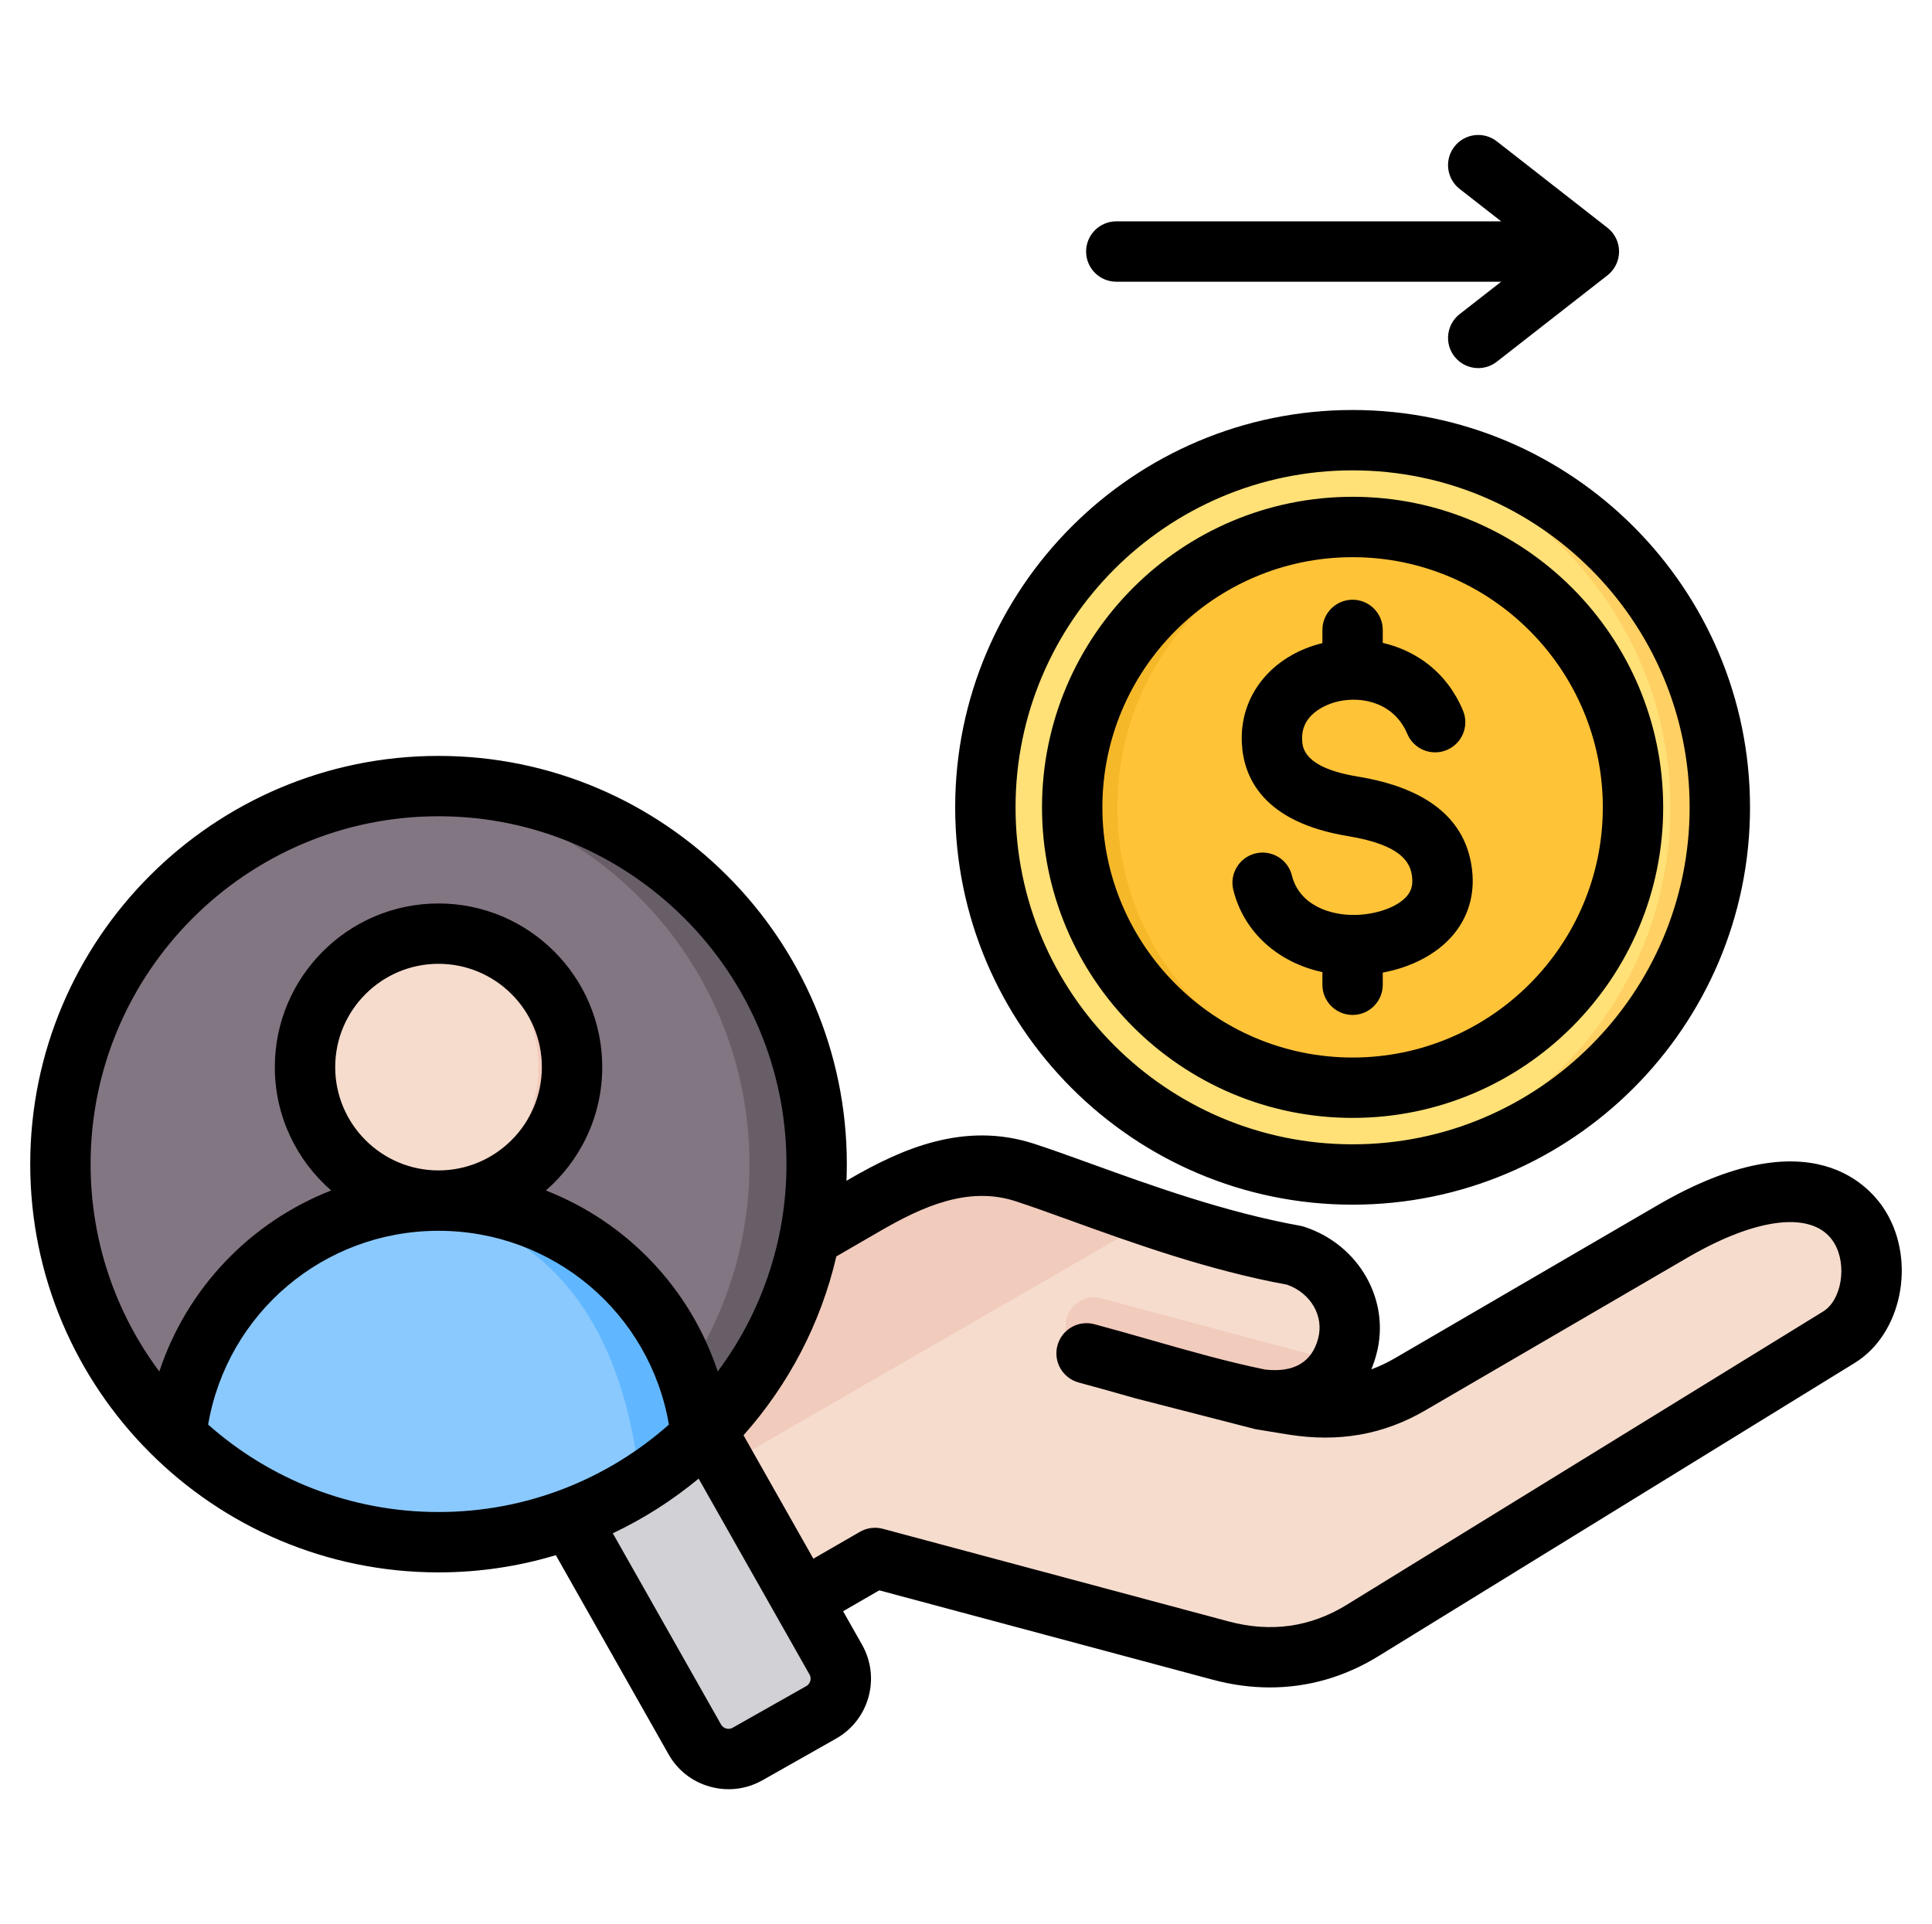 <svg width="512" height="510" viewBox="0 0 512 510" fill="none" xmlns="http://www.w3.org/2000/svg">
<g clip-path="url(#clip0_432_713)">
<path fill-rule="evenodd" clip-rule="evenodd" d="M156.861 361.281L229.256 319.338C242.842 311.466 256.658 305.885 271.592 310.729C288.242 316.128 315.431 327.723 343.158 332.724C353.45 336.061 359.866 346.366 357.066 356.815C354.266 367.266 345.435 372.654 332.975 370.727L342.667 372.278C353.774 374.054 363.974 372.534 373.695 366.873L443.299 326.332C497.404 294.821 505.351 343.299 487.361 354.374L361.048 432.153C349.431 439.305 336.719 440.974 323.54 437.442L231.921 412.893L197.991 432.482C191.467 436.248 183.074 434 179.308 427.476L151.871 379.953C148.109 373.436 150.349 365.054 156.861 361.281Z" fill="#F6DCCD"/>
<path fill-rule="evenodd" clip-rule="evenodd" d="M355.414 361.15C351.545 368.711 343.573 372.366 332.974 370.727C317.966 366.758 302.976 362.69 287.981 358.672C283.965 357.596 281.581 353.467 282.657 349.451C283.733 345.435 287.862 343.051 291.878 344.127L355.414 361.15Z" fill="#F1CBBC"/>
<path fill-rule="evenodd" clip-rule="evenodd" d="M156.86 361.281L229.255 319.338C242.841 311.466 256.657 305.885 271.591 310.729C280.499 313.618 292.424 318.279 305.834 322.756L165.595 403.723L151.872 379.953C148.109 373.437 150.349 365.054 156.86 361.281Z" fill="#F1CBBC"/>
<path fill-rule="evenodd" clip-rule="evenodd" d="M164.079 338.437L221.494 439.884C224.27 444.789 222.528 451.074 217.623 453.85L198.094 464.903C193.189 467.679 186.904 465.937 184.128 461.032L126.713 359.584C123.937 354.679 125.679 348.394 130.584 345.618L150.113 334.566C155.018 331.789 161.303 333.531 164.079 338.437Z" fill="#D1D1D6"/>
<path fill-rule="evenodd" clip-rule="evenodd" d="M194.276 408.137L204.438 426.093L214.487 443.849C217.258 448.744 215.528 455.013 210.646 457.798L217.622 453.85C222.527 451.074 224.269 444.789 221.493 439.884L211.41 422.068L191.164 386.294L170.895 350.48L164.079 338.436C161.674 334.187 156.636 332.312 152.143 333.691L163.944 354.543L184.191 390.317L194.274 408.133L194.276 408.137Z" fill="#B1B1B5"/>
<path d="M358.451 311.302C412.197 311.302 455.766 267.732 455.766 213.987C455.766 160.241 412.197 116.672 358.451 116.672C304.705 116.672 261.136 160.241 261.136 213.987C261.136 267.732 304.705 311.302 358.451 311.302Z" fill="#FFE177"/>
<path fill-rule="evenodd" clip-rule="evenodd" d="M358.45 116.672C412.195 116.672 455.765 160.242 455.765 213.987C455.765 267.732 412.195 311.302 358.45 311.302C356.246 311.302 354.061 311.222 351.893 311.077C402.58 307.704 442.652 265.528 442.652 213.987C442.652 162.445 402.581 120.27 351.893 116.897C354.061 116.752 356.246 116.672 358.45 116.672Z" fill="#FFD064"/>
<path d="M375.506 286.147C415.438 276.708 440.157 236.684 430.718 196.752C421.279 156.82 381.255 132.1 341.323 141.54C301.391 150.979 276.671 191.002 286.111 230.934C295.55 270.867 335.573 295.586 375.506 286.147Z" fill="#FFC338"/>
<path fill-rule="evenodd" clip-rule="evenodd" d="M358.45 139.678C317.41 139.678 284.14 172.948 284.14 213.988C284.14 255.028 317.409 288.298 358.45 288.298C360.468 288.298 362.466 288.215 364.443 288.057C326.206 285.005 296.126 253.011 296.126 213.989C296.126 174.967 326.205 142.973 364.443 139.92C362.466 139.761 360.468 139.678 358.45 139.678Z" fill="#F5B829"/>
<path d="M116.217 408.764C171.561 408.764 216.427 363.898 216.427 308.554C216.427 253.209 171.561 208.344 116.217 208.344C60.873 208.344 16.007 253.209 16.007 308.554C16.007 363.898 60.873 408.764 116.217 408.764Z" fill="#837683"/>
<path fill-rule="evenodd" clip-rule="evenodd" d="M198.611 308.555C198.611 329.054 192.456 348.115 181.893 363.992C177.817 370.119 173.084 375.772 167.795 380.85C151.795 396.212 130.706 406.314 107.308 408.374C110.243 408.632 113.214 408.765 116.217 408.765C121.086 408.765 125.874 408.418 130.558 407.747C131.163 407.66 131.765 407.568 132.366 407.471C180.033 399.749 216.427 358.402 216.427 308.556C216.427 253.211 171.562 208.346 116.217 208.346C113.215 208.346 110.244 208.478 107.309 208.737C158.481 213.243 198.611 256.212 198.611 308.555Z" fill="#685E68"/>
<path fill-rule="evenodd" clip-rule="evenodd" d="M116.217 318.217C80.119 318.217 50.4 345.569 46.636 380.668C64.66 398.063 89.189 408.763 116.217 408.763C121.086 408.763 125.874 408.415 130.558 407.745C151.871 404.69 171.017 394.927 185.793 380.666C182.036 345.559 152.321 318.217 116.217 318.217Z" fill="#8AC9FE"/>
<path fill-rule="evenodd" clip-rule="evenodd" d="M107.311 318.778C148.967 324.071 165.753 355.591 169.613 393.363C175.439 389.686 180.86 385.426 185.794 380.665C182.037 345.559 152.322 318.217 116.218 318.217C113.2 318.217 110.228 318.408 107.311 318.778Z" fill="#60B7FF"/>
<path d="M141.19 307.833C155.006 294.018 155.006 271.619 141.19 257.803C127.375 243.988 104.976 243.988 91.16 257.803C77.345 271.619 77.345 294.018 91.16 307.833C104.976 321.649 127.375 321.649 141.19 307.833Z" fill="#F6DCCD"/>
<path fill-rule="evenodd" clip-rule="evenodd" d="M142.691 282.835C142.691 300.867 129.202 315.748 111.764 317.939C113.223 318.122 114.709 318.216 116.218 318.216C135.759 318.216 151.599 302.375 151.599 282.835C151.599 263.294 135.758 247.453 116.218 247.453C114.709 247.453 113.223 247.547 111.764 247.731C129.202 249.921 142.691 264.803 142.691 282.835Z" fill="#F1CBBC"/>
<path fill-rule="evenodd" clip-rule="evenodd" d="M287.83 66.669C287.83 62.249 291.412 58.667 295.832 58.667H397.83L386.821 50.077C383.343 47.357 382.721 42.33 385.442 38.846C388.162 35.368 393.194 34.746 396.673 37.467L425.992 60.366C427.931 61.877 429.07 64.207 429.07 66.669C429.07 69.126 427.931 71.461 425.992 72.976L396.672 95.87C395.208 97.009 393.481 97.565 391.748 97.565C389.371 97.565 387.022 96.506 385.441 94.487C382.72 91.009 383.342 85.977 386.82 83.257L397.829 74.667H295.832C291.412 74.666 287.83 71.089 287.83 66.669ZM332.719 378.805L341.38 380.217C354.762 382.359 366.642 380.269 377.703 373.825L447.299 333.275C466.079 322.336 480.953 320.877 486.084 329.467C489.567 335.257 488.061 344.576 483.166 347.598L356.833 425.389C347.259 431.277 336.749 432.746 325.589 429.757L233.96 405.206C231.912 404.655 229.729 404.947 227.888 406.006L215.551 413.127L197.039 380.414C208.872 367.127 217.481 350.916 221.642 333.006L233.23 326.294C244.47 319.784 256.6 314.315 269.101 318.367C273.3 319.737 278.157 321.488 283.791 323.526C300.001 329.386 320.152 336.668 341.121 340.513C347.4 342.777 350.911 348.825 349.32 354.775C347.621 361.106 342.89 363.854 335.251 362.998C325.108 360.908 315.44 358.145 305.212 355.227C300.307 353.824 295.238 352.374 290.018 350.976C285.749 349.837 281.371 352.365 280.228 356.634C279.079 360.908 281.621 365.285 285.881 366.438C290.969 367.794 295.982 369.224 300.821 370.604L332.719 378.805ZM214.741 445.525C214.83 445.186 214.929 444.518 214.539 443.816L185.149 391.899C178.239 397.627 170.6 402.504 162.401 406.396L191.09 457.089C191.481 457.785 192.111 458.044 192.45 458.139C192.789 458.238 193.462 458.327 194.159 457.937L213.693 446.885C214.379 446.5 214.643 445.869 214.741 445.525ZM55.159 377.586C60.219 348.036 85.801 326.22 116.207 326.22C146.628 326.22 172.21 348.036 177.27 377.586C160.998 391.999 139.61 400.758 116.207 400.758C92.819 400.758 71.431 391.999 55.159 377.586ZM88.832 282.837C88.832 267.737 101.122 255.457 116.207 255.457C131.311 255.457 143.601 267.737 143.601 282.837C143.601 297.937 131.311 310.217 116.207 310.217C101.122 310.217 88.832 297.936 88.832 282.837ZM116.207 216.348C65.368 216.348 24.009 257.707 24.009 308.546C24.009 329.129 30.777 348.159 42.22 363.518C49.549 341.377 66.39 323.877 87.769 315.536C78.628 307.586 72.829 295.88 72.829 282.837C72.829 258.917 92.292 239.459 116.208 239.459C140.128 239.459 159.601 258.917 159.601 282.837C159.601 295.88 153.802 307.586 144.662 315.536C166.041 323.877 182.882 341.377 190.201 363.518C201.639 348.159 208.422 329.13 208.422 308.546C208.42 257.707 167.061 216.348 116.207 216.348ZM499.828 321.245C495.968 314.796 480.2 295.616 439.26 319.447L369.65 359.997C367.598 361.188 365.532 362.167 363.413 362.939C363.94 361.668 364.401 360.327 364.769 358.919C368.581 344.7 360.161 329.868 345.602 325.147C345.258 325.039 344.91 324.949 344.552 324.888C324.698 321.306 305.029 314.198 289.227 308.475C283.701 306.475 278.491 304.597 274.029 303.147C255.531 297.146 238.972 304.479 225.209 312.448L224.329 312.957C224.381 311.498 224.418 310.029 224.418 308.547C224.418 248.888 175.881 200.35 116.207 200.35C56.547 200.35 8.01 248.887 8.01 308.547C8.01 368.221 56.547 416.758 116.207 416.758C127.019 416.758 137.449 415.158 147.301 412.197L177.171 464.966C179.558 469.211 183.469 472.257 188.181 473.556C189.809 474.008 191.461 474.229 193.1 474.229C196.202 474.229 199.271 473.429 202.043 471.866L221.572 460.81C230.331 455.858 233.419 444.698 228.458 435.939L223.431 427.057L233.019 421.517L321.452 445.221C326.531 446.581 331.581 447.25 336.552 447.25C346.62 447.25 356.33 444.478 365.222 439.008L491.545 361.227C503.876 353.638 507.829 334.589 499.828 321.245ZM372.789 237.566C374.041 236.126 374.479 234.516 374.21 232.346C373.758 228.567 371.41 223.949 357.218 221.61C334.79 217.929 329.537 206.139 329.099 196.899C328.478 184.299 337.039 173.751 350.449 170.456V166.959C350.449 162.549 354.031 158.957 358.451 158.957C362.871 158.957 366.448 162.548 366.448 166.959V170.39C375.137 172.419 383.369 177.996 387.7 188.318C389.408 192.385 387.502 197.077 383.421 198.786C379.35 200.495 374.657 198.579 372.948 194.507C369.569 186.468 361.298 184.397 354.577 185.917C352.929 186.298 344.711 188.548 345.078 196.117C345.181 198.127 345.426 203.455 359.806 205.827C378.299 208.858 388.49 217.128 390.099 230.416C390.909 237.076 389.106 243.167 384.889 248.039C380.667 252.92 374.049 256.365 366.447 257.787V261.006C366.447 265.426 362.87 269.008 358.45 269.008C354.031 269.008 350.448 265.426 350.448 261.006V257.659C338.648 255.108 329.629 247.059 326.848 235.904C325.779 231.616 328.387 227.276 332.67 226.208C336.958 225.149 341.298 227.747 342.366 232.04C344.357 240.009 352.688 242.677 359.226 242.499C364.91 242.367 370.36 240.386 372.789 237.566ZM358.452 147.679C395.011 147.679 424.763 177.417 424.763 213.985C424.763 250.548 395.011 280.295 358.452 280.295C321.88 280.295 292.142 250.547 292.142 213.985C292.141 177.417 321.879 147.679 358.452 147.679ZM358.452 296.298C313.059 296.298 276.143 259.368 276.143 213.984C276.143 168.596 313.059 131.675 358.452 131.675C403.831 131.675 440.761 168.596 440.761 213.984C440.761 259.368 403.831 296.298 358.452 296.298ZM358.452 124.667C407.7 124.667 447.77 164.737 447.77 213.985C447.77 263.238 407.7 303.298 358.452 303.298C309.2 303.298 269.13 263.238 269.13 213.985C269.13 164.737 309.199 124.667 358.452 124.667ZM358.452 319.296C416.521 319.296 463.773 272.058 463.773 213.985C463.773 155.916 416.521 108.669 358.452 108.669C300.384 108.669 253.131 155.917 253.131 213.985C253.131 272.058 300.383 319.296 358.452 319.296Z" fill="black"/>
</g>
<defs>
<clipPath id="clip0_432_713">
<rect width="512" height="510" rx="48" fill="white"/>
</clipPath>
</defs>
</svg>

